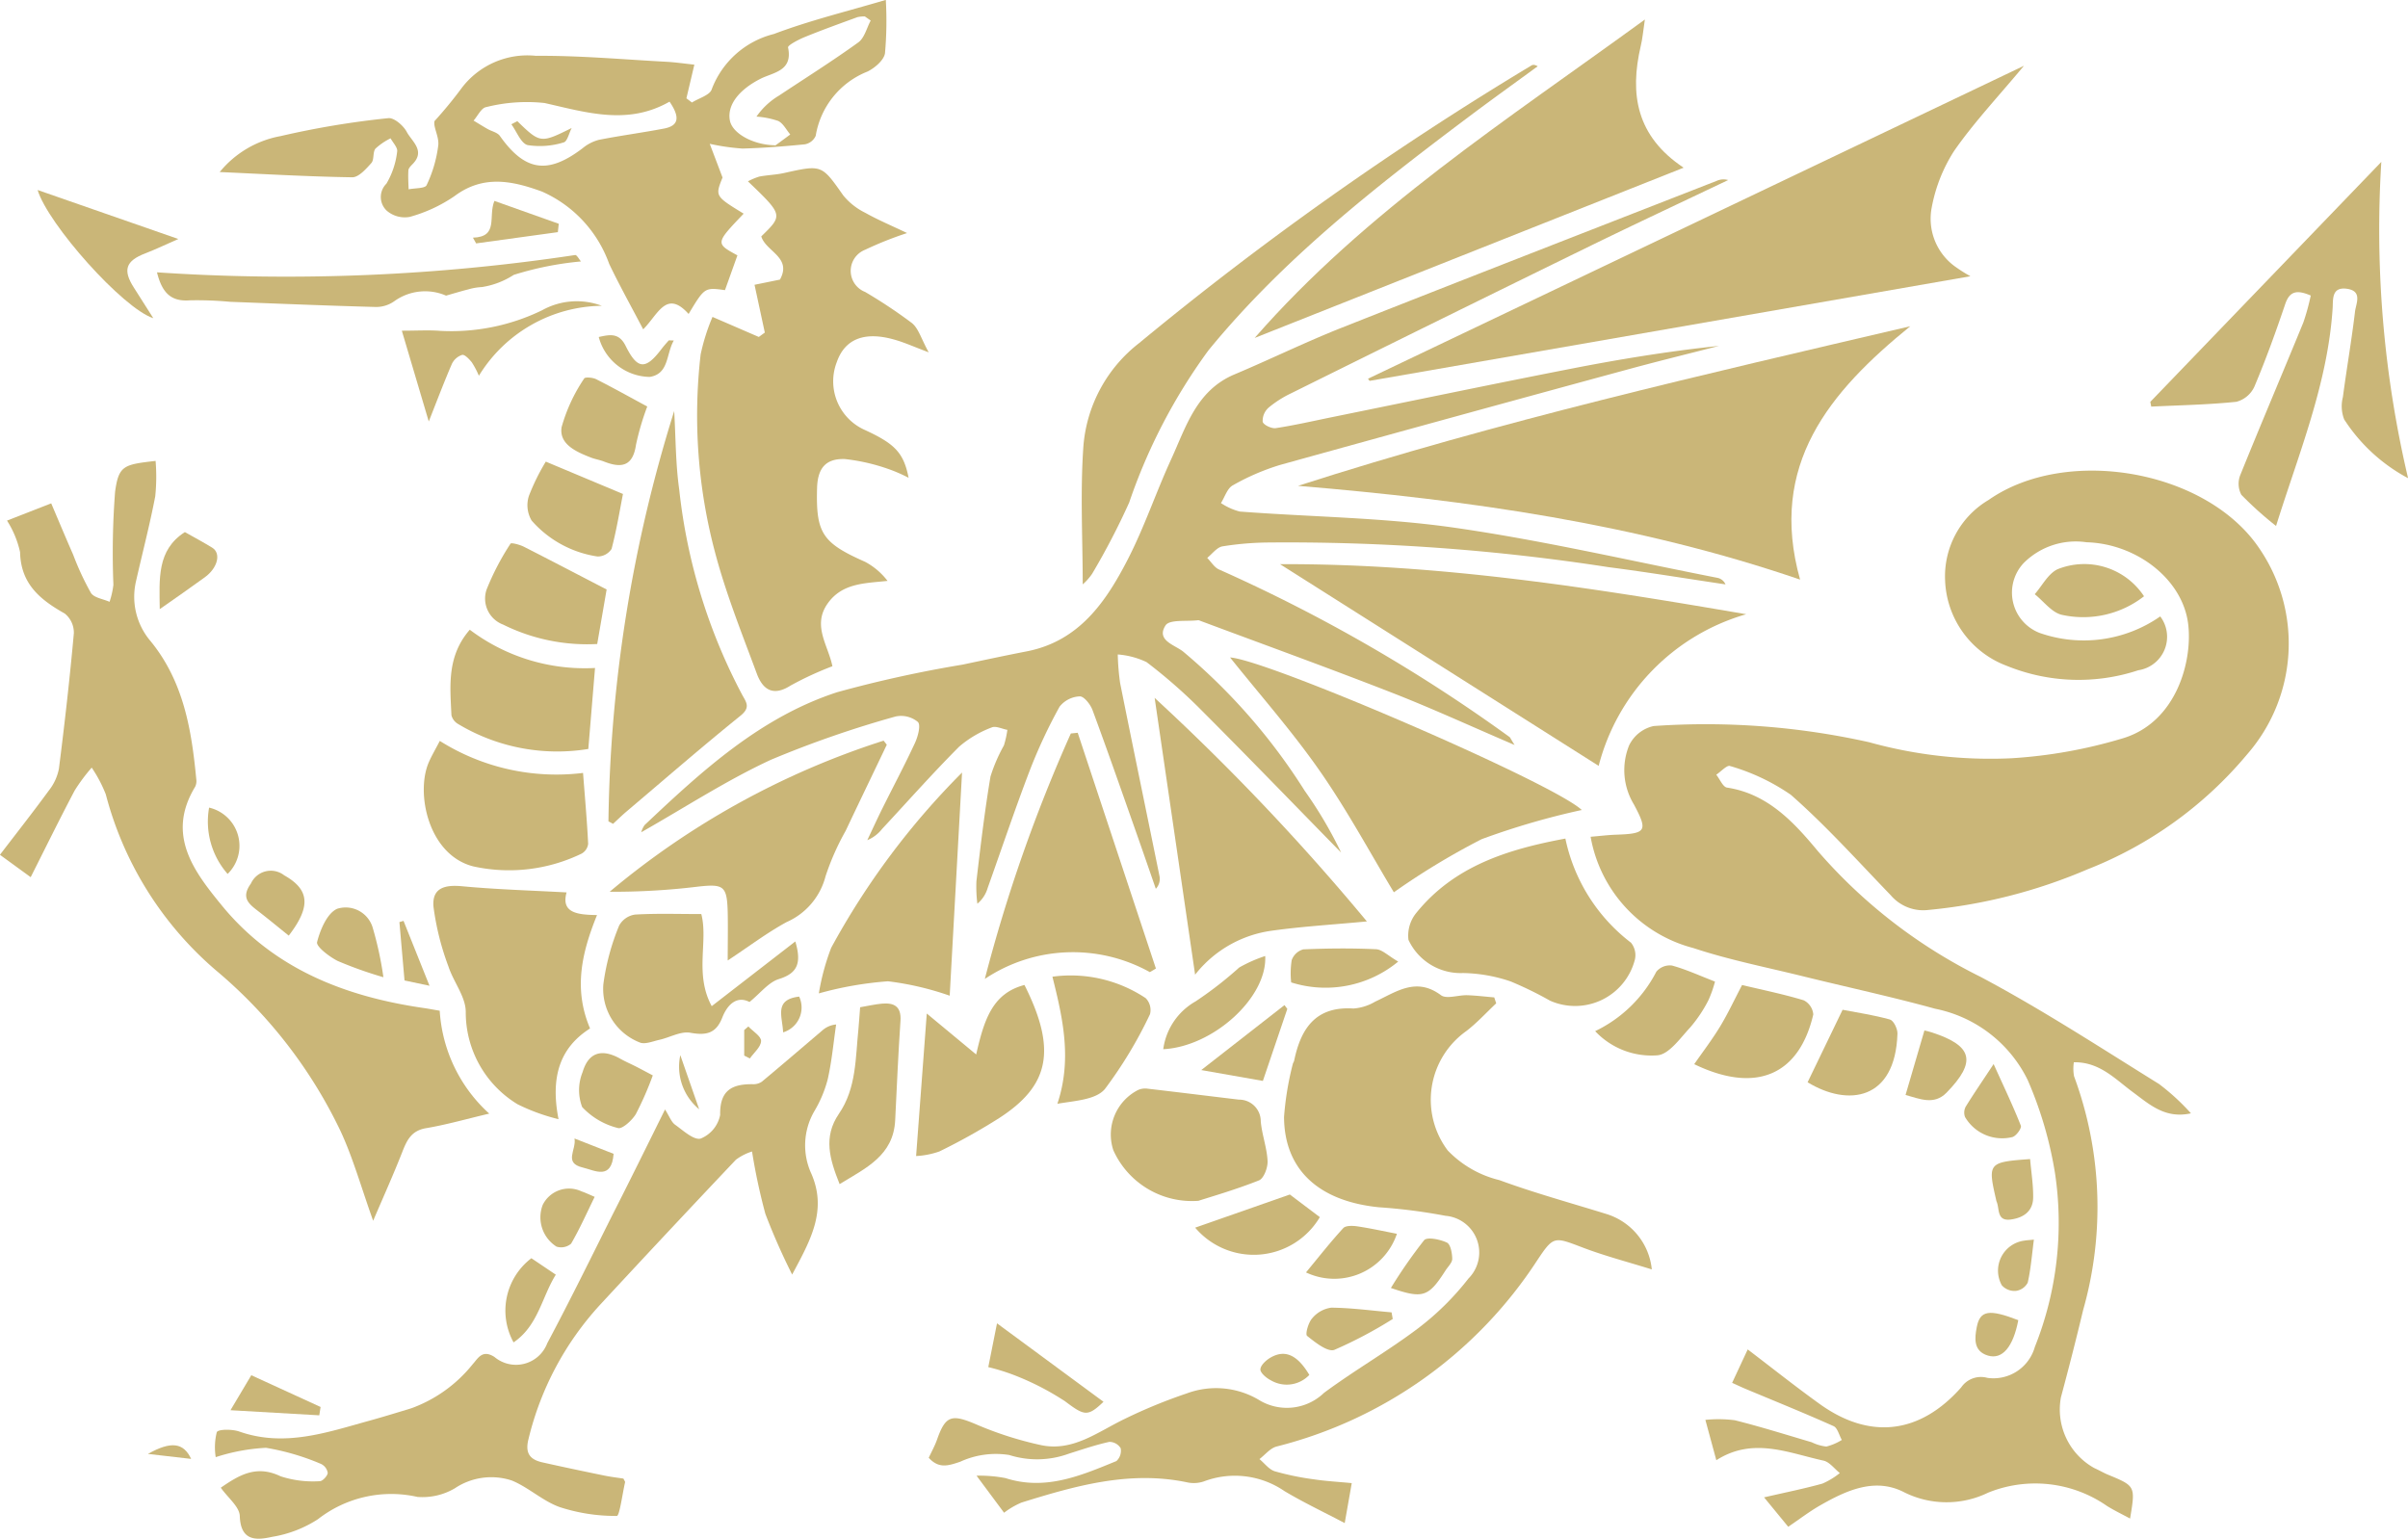 <svg xmlns="http://www.w3.org/2000/svg" width="117" height="74.773" viewBox="0 0 117 74.773">
  <g id="Group_70" data-name="Group 70" transform="translate(643.141 -98.663)">
    <path id="Path_68" data-name="Path 68" d="M-200.163,252.379c-1.254.279-2.012-.432-2.831-1.036-.852-.629-1.611-1.468-2.859-1.445a2.1,2.1,0,0,0,.009.676,18.32,18.32,0,0,1,.442,11.366c-.338,1.417-.7,2.83-1.078,4.237a3.253,3.253,0,0,0,1.622,3.441c.226.1.442.229.671.324,1.329.551,1.33.549,1.066,2.129-.4-.216-.771-.394-1.12-.611a6.1,6.1,0,0,0-5.782-.645,4.609,4.609,0,0,1-4.109-.039c-1.406-.706-2.788-.066-4.056.66-.51.292-.979.653-1.543,1.034l-1.173-1.429c1.059-.244,1.955-.423,2.833-.668a3.647,3.647,0,0,0,.847-.513c-.264-.209-.5-.542-.8-.606-1.709-.373-3.417-1.157-5.2-.018l-.532-1.96a6.236,6.236,0,0,1,1.428.017c1.258.314,2.5.706,3.741,1.071a2.152,2.152,0,0,0,.708.208,2.636,2.636,0,0,0,.753-.321c-.132-.23-.208-.584-.4-.671-1.417-.635-2.858-1.216-4.29-1.816-.194-.081-.384-.173-.64-.288l.757-1.624c1.163.884,2.312,1.8,3.5,2.653,2.432,1.747,4.862,1.467,6.872-.807a1.161,1.161,0,0,1,1.272-.464,2.089,2.089,0,0,0,2.306-1.5,16.267,16.267,0,0,0,.983-8.431,18.775,18.775,0,0,0-1.326-4.535,6.4,6.4,0,0,0-4.5-3.471c-2.126-.586-4.286-1.05-6.428-1.579-1.779-.44-3.588-.795-5.322-1.371a6.813,6.813,0,0,1-4.99-5.407c.448-.037.831-.085,1.215-.1,1.494-.048,1.577-.181.889-1.47a3.208,3.208,0,0,1-.232-2.874,1.735,1.735,0,0,1,1.192-.937,36.418,36.418,0,0,1,10.474.788,21.985,21.985,0,0,0,6.912.778,23.761,23.761,0,0,0,5.381-.961c2.665-.782,3.442-3.834,3.195-5.622-.3-2.152-2.53-3.846-4.927-3.913a3.578,3.578,0,0,0-3.058,1.01,2.1,2.1,0,0,0,.787,3.4,6.493,6.493,0,0,0,5.849-.807,1.643,1.643,0,0,1-1.065,2.616,9.249,9.249,0,0,1-6.388-.213,4.614,4.614,0,0,1-3-4.145,4.311,4.311,0,0,1,2.113-3.917c3.783-2.649,10.614-1.462,13.172,2.381a8.186,8.186,0,0,1-.6,9.969,19.261,19.261,0,0,1-7.767,5.6,25.743,25.743,0,0,1-7.738,1.974,2.071,2.071,0,0,1-1.819-.713c-1.595-1.653-3.135-3.372-4.856-4.883a10.146,10.146,0,0,0-2.958-1.4c-.142-.057-.44.273-.666.423.174.217.324.6.525.627,1.989.3,3.27,1.712,4.408,3.082a25.253,25.253,0,0,0,7.88,6.1c2.984,1.582,5.826,3.437,8.7,5.221A10.937,10.937,0,0,1-200.163,252.379Z" transform="translate(-336.524 -99.615)" fill="#cab678"/>
    <path id="Path_69" data-name="Path 69" d="M-433.894,172.856c-2.143-.918-4.027-1.786-5.956-2.539-3.094-1.207-6.218-2.338-9.33-3.5a.212.212,0,0,0-.089-.024c-.548.069-1.39-.049-1.584.251-.465.718.416.937.843,1.263a28.93,28.93,0,0,1,5.92,6.777,20.388,20.388,0,0,1,1.768,3c-2.265-2.313-4.514-4.641-6.8-6.93a25.468,25.468,0,0,0-2.653-2.325,3.948,3.948,0,0,0-1.4-.372,11.71,11.71,0,0,0,.115,1.393c.628,3.133,1.28,6.262,1.916,9.394a.7.7,0,0,1-.182.6c-.325-.933-.646-1.867-.975-2.8-.693-1.963-1.377-3.93-2.1-5.882-.1-.276-.416-.676-.619-.668a1.317,1.317,0,0,0-.982.5,25.2,25.2,0,0,0-1.454,3.113c-.721,1.885-1.363,3.8-2.041,5.7a1.551,1.551,0,0,1-.5.762,6.67,6.67,0,0,1-.045-1.1c.2-1.7.4-3.4.684-5.085a8.008,8.008,0,0,1,.651-1.507,4.586,4.586,0,0,0,.168-.756c-.257-.046-.566-.205-.762-.117a5.252,5.252,0,0,0-1.582.935c-1.29,1.293-2.5,2.662-3.746,4a1.761,1.761,0,0,1-.716.542c.246-.519.485-1.042.74-1.556.526-1.057,1.082-2.1,1.578-3.171.144-.312.29-.868.141-1.016a1.278,1.278,0,0,0-1.085-.266,50.956,50.956,0,0,0-6.051,2.1c-2.161,1-4.175,2.316-6.307,3.525a1.129,1.129,0,0,1,.165-.351c2.786-2.632,5.625-5.237,9.349-6.453a59.006,59.006,0,0,1,6.1-1.342c1.034-.219,2.068-.441,3.105-.642,2.545-.491,3.85-2.392,4.917-4.463.808-1.568,1.372-3.259,2.109-4.866.728-1.588,1.231-3.354,3.08-4.132,1.746-.735,3.45-1.572,5.21-2.269,6.064-2.4,12.144-4.762,18.219-7.136a.8.8,0,0,1,.557-.039c-2.255,1.076-4.52,2.134-6.764,3.232q-7.241,3.544-14.464,7.127a5.2,5.2,0,0,0-1.1.7.859.859,0,0,0-.288.686c.037.153.431.341.635.31.92-.139,1.83-.35,2.744-.536,3.838-.78,7.673-1.581,11.516-2.334,2.4-.471,4.823-.869,7.276-1.126-1.475.379-2.955.741-4.425,1.141q-8.456,2.3-16.9,4.643a11.2,11.2,0,0,0-2.3.993c-.267.146-.386.565-.573.86a3,3,0,0,0,.912.412c3.47.264,6.972.29,10.408.782,4.3.616,8.546,1.607,12.814,2.442a.542.542,0,0,1,.381.316c-1.889-.28-3.775-.591-5.67-.835a102.051,102.051,0,0,0-16.637-1.2,14.909,14.909,0,0,0-2.135.187c-.272.049-.5.366-.741.561.194.194.353.474.588.569a78.214,78.214,0,0,1,14.1,8.133C-434.1,172.5-434.078,172.57-433.894,172.856Z" transform="translate(-135.656 -37.991)" fill="#cab678"/>
    <path id="Path_70" data-name="Path 70" d="M-373.952,356.128c-.483.453-.932.949-1.455,1.35a4.092,4.092,0,0,0-.9,5.8,5.165,5.165,0,0,0,2.511,1.441c1.713.63,3.481,1.112,5.226,1.655a3.144,3.144,0,0,1,2.178,2.684c-1.2-.373-2.283-.655-3.327-1.051-1.418-.537-1.436-.6-2.246.618a21.315,21.315,0,0,1-12.661,9.04c-.309.082-.555.4-.83.611.245.2.459.5.74.59a13.091,13.091,0,0,0,1.9.392c.573.087,1.155.119,1.845.185l-.342,1.942c-1.059-.558-2.023-1.012-2.933-1.558a4.26,4.26,0,0,0-3.919-.464,1.534,1.534,0,0,1-.816.04c-2.792-.581-5.419.171-8.035.984a3.911,3.911,0,0,0-.848.495l-1.338-1.8a6.661,6.661,0,0,1,1.407.117c1.943.625,3.666-.122,5.39-.828a.679.679,0,0,0,.207-.623.644.644,0,0,0-.554-.309c-.664.146-1.313.368-1.964.573a4.486,4.486,0,0,1-2.9.064,4.148,4.148,0,0,0-2.377.327c-.589.2-1.041.347-1.531-.191.135-.293.3-.587.409-.9.41-1.164.713-1.229,1.895-.724a17.21,17.21,0,0,0,3.144,1.007c1.566.334,2.778-.655,4.086-1.279a25.235,25.235,0,0,1,3.008-1.234,4.076,4.076,0,0,1,3.578.365,2.6,2.6,0,0,0,3.084-.389c1.483-1.1,3.1-2.025,4.577-3.141A13.266,13.266,0,0,0-375.3,369.5a1.79,1.79,0,0,0-1.121-3.048,27.239,27.239,0,0,0-3.231-.414c-2.925-.295-4.595-1.825-4.609-4.386a14.672,14.672,0,0,1,.422-2.563c.01-.06.056-.113.069-.173.325-1.565,1.043-2.655,2.879-2.536a2.406,2.406,0,0,0,1.056-.333c1.031-.477,1.994-1.212,3.2-.313.273.2.844-.014,1.276,0s.874.069,1.311.106Z" transform="translate(-196.491 -208.709)" fill="#cab678"/>
    <path id="Path_71" data-name="Path 71" d="M-642.8,221.48l2.147-.838c.348.816.7,1.66,1.069,2.5a13.419,13.419,0,0,0,.861,1.852c.151.239.595.294.905.433a4.092,4.092,0,0,0,.187-.828,38.859,38.859,0,0,1,.082-4.52c.175-1.283.424-1.321,1.968-1.5a9.309,9.309,0,0,1-.017,1.72c-.268,1.4-.629,2.773-.942,4.161a3.321,3.321,0,0,0,.723,2.887c1.6,1.968,1.984,4.3,2.213,6.7a.633.633,0,0,1-.053.364c-1.426,2.344-.055,4.124,1.3,5.779,2.518,3.07,5.976,4.421,9.805,4.976.243.035.484.082.776.131a7.349,7.349,0,0,0,2.406,5c-1.111.262-2.082.541-3.072.708-.718.121-.933.594-1.158,1.169-.423,1.079-.9,2.137-1.41,3.33-.58-1.618-.974-3.044-1.589-4.367a23.249,23.249,0,0,0-6.059-7.81A16.856,16.856,0,0,1-638,234.784a6.651,6.651,0,0,0-.685-1.3,8.711,8.711,0,0,0-.827,1.111c-.728,1.378-1.414,2.778-2.138,4.213l-1.494-1.088c.79-1.032,1.6-2.062,2.375-3.121a2.461,2.461,0,0,0,.491-1.063c.278-2.189.527-4.382.725-6.58a1.192,1.192,0,0,0-.44-.958c-1.2-.676-2.138-1.439-2.173-2.988A4.736,4.736,0,0,0-642.8,221.48Z" transform="translate(0 -97.519)" fill="#cab678"/>
    <path id="Path_72" data-name="Path 72" d="M-461.061,149.675l2.25.974.292-.213-.5-2.322,1.235-.252c.6-1.088-.689-1.362-.907-2.1,1.062-1.034,1.062-1.034-.648-2.675a3,3,0,0,1,.558-.233c.4-.075.805-.084,1.2-.172,1.846-.411,1.823-.4,2.873,1.089a3.187,3.187,0,0,0,1.061.84c.626.352,1.292.631,2.041.989a17.2,17.2,0,0,0-2.039.812,1.1,1.1,0,0,0,0,2.05,24.147,24.147,0,0,1,2.272,1.511c.325.263.455.768.816,1.423-.719-.271-1.154-.467-1.608-.6-1.484-.441-2.458-.066-2.856,1.072a2.585,2.585,0,0,0,1.339,3.29c1.487.681,1.911,1.12,2.149,2.335a7.484,7.484,0,0,0-.954-.417,9.441,9.441,0,0,0-2.147-.494c-.941-.03-1.319.462-1.346,1.408-.062,2.2.256,2.666,2.333,3.586a3.348,3.348,0,0,1,1.091.927c-1.109.12-2.211.1-2.917,1.108-.746,1.07.031,2.016.238,3.039a15.893,15.893,0,0,0-2.034.94c-.869.555-1.361.171-1.641-.585-.721-1.946-1.5-3.886-2.027-5.887a25.83,25.83,0,0,1-.7-9.621A9.976,9.976,0,0,1-461.061,149.675Z" transform="translate(-147.461 -35.612)" fill="#cab678"/>
    <path id="Path_73" data-name="Path 73" d="M-560.836,111.072l-.605,1.69c-.989-.135-.989-.135-1.767,1.158-1.087-1.21-1.487.035-2.207.747-.581-1.113-1.151-2.131-1.652-3.181a6.075,6.075,0,0,0-3.268-3.515c-1.434-.522-2.847-.827-4.25.224a7.218,7.218,0,0,1-2.174,1.008,1.345,1.345,0,0,1-1.107-.294.909.909,0,0,1-.025-1.32,3.937,3.937,0,0,0,.522-1.558c.036-.188-.2-.429-.319-.646a3.041,3.041,0,0,0-.734.5c-.141.173-.055.538-.2.7-.259.289-.62.7-.934.693-2.154-.033-4.307-.16-6.435-.255a4.97,4.97,0,0,1,2.961-1.747,42.308,42.308,0,0,1,5.229-.871c.279-.034.738.361.9.671.244.457.914.912.288,1.556-.086.088-.2.2-.209.3-.022.309,0,.62.01.931.3-.062.8-.038.873-.2a6.265,6.265,0,0,0,.569-1.949c.039-.425-.254-.879-.183-1.168a20.32,20.32,0,0,0,1.315-1.6,4.005,4.005,0,0,1,3.611-1.57c2.107-.017,4.215.175,6.322.288.456.024.909.092,1.376.141l-.386,1.635.269.205c.332-.211.875-.358.962-.644a4.352,4.352,0,0,1,3.02-2.686c1.76-.665,3.6-1.11,5.438-1.657a17.854,17.854,0,0,1-.04,2.591c-.051.338-.494.714-.849.891a4.061,4.061,0,0,0-2.517,3.123.72.72,0,0,1-.527.413c-1.007.1-2.019.179-3.031.206a10.831,10.831,0,0,1-1.591-.23l.622,1.638c-.363.905-.363.905,1.026,1.756C-561.909,110.488-561.909,110.488-560.836,111.072Zm-3.3-7.468c-2.03,1.159-4.024.525-6.071.065a8.073,8.073,0,0,0-2.84.2c-.23.035-.407.426-.609.654.227.137.452.278.682.409.2.114.476.167.595.335,1.218,1.72,2.326,1.889,4.02.6a2.048,2.048,0,0,1,.788-.408c1.05-.208,2.114-.347,3.166-.548C-563.655,104.77-563.635,104.333-564.136,103.6Zm9.776-3.942-.284-.2a1.442,1.442,0,0,0-.363.035c-.856.313-1.714.622-2.558.966-.3.124-.834.4-.811.508.242,1.155-.724,1.206-1.346,1.524-1.046.535-1.624,1.276-1.48,2.026.119.616,1.093,1.163,2.131,1.2.031,0,.072.015.092,0,.238-.172.474-.348.71-.523-.192-.227-.342-.539-.587-.658a4.045,4.045,0,0,0-1.055-.21,3.536,3.536,0,0,1,1.1-1.025c1.287-.856,2.6-1.679,3.85-2.583C-554.659,100.5-554.554,100.021-554.36,99.661Z" transform="translate(-46.475 0)" fill="#cab678"/>
    <path id="Path_74" data-name="Path 74" d="M-305.488,191.293c9.757-3.139,19.726-5.409,29.749-7.756-3.92,3.185-6.917,6.735-5.354,12.313C-289.012,193.137-297.187,191.985-305.488,191.293Z" transform="translate(-274.585 -69.021)" fill="#cab678"/>
    <path id="Path_75" data-name="Path 75" d="M-565.335,369.333c.21.332.3.6.482.737.4.286.923.773,1.252.677a1.564,1.564,0,0,0,.944-1.146c-.023-1.2.574-1.508,1.59-1.495a.719.719,0,0,0,.439-.125c.985-.82,1.956-1.655,2.932-2.485a1.164,1.164,0,0,1,.674-.292c-.13.89-.211,1.79-.409,2.665a5.933,5.933,0,0,1-.647,1.544,3.3,3.3,0,0,0-.143,3.053c.77,1.788-.049,3.229-.938,4.89a31.856,31.856,0,0,1-1.3-2.946,29.056,29.056,0,0,1-.649-3.034,2.617,2.617,0,0,0-.784.4q-3.325,3.512-6.611,7.061a14.749,14.749,0,0,0-3.465,6.506c-.177.687.06,1,.671,1.139,1,.225,2,.434,3.006.641.328.067.661.106.935.148.056.118.085.15.08.174-.131.573-.271,1.641-.4,1.64a8.714,8.714,0,0,1-2.773-.428c-.827-.292-1.516-.961-2.334-1.294a3.185,3.185,0,0,0-2.763.378,3.089,3.089,0,0,1-1.821.42,5.782,5.782,0,0,0-4.833,1.084,5.8,5.8,0,0,1-2.216.855c-.756.168-1.539.236-1.581-1.01-.015-.452-.577-.885-.924-1.376.892-.615,1.727-1.121,2.9-.557a5.072,5.072,0,0,0,1.907.24c.133.006.373-.247.39-.4a.579.579,0,0,0-.331-.44,11.676,11.676,0,0,0-2.669-.782,9.456,9.456,0,0,0-2.443.454,3.057,3.057,0,0,1,.052-1.213c.068-.151.752-.151,1.09-.033,2.188.769,4.238.052,6.3-.518.688-.19,1.371-.4,2.054-.608a6.784,6.784,0,0,0,2.986-2.139c.26-.285.466-.738,1.06-.359a1.626,1.626,0,0,0,2.568-.667c1.109-2.082,2.147-4.2,3.205-6.312C-567.021,372.747-566.214,371.105-565.335,369.333Z" transform="translate(-45.493 -216.757)" fill="#cab678"/>
    <path id="Path_76" data-name="Path 76" d="M-287.276,130.985l31.87-15.206c-1.265,1.518-2.438,2.761-3.4,4.149a7.655,7.655,0,0,0-1.079,2.73,2.865,2.865,0,0,0,1.071,2.831,7.406,7.406,0,0,0,.808.517l-29.194,5.084Z" transform="translate(-289.396 -13.919)" fill="#cab678"/>
    <path id="Path_77" data-name="Path 77" d="M-287.509,247.865a10.358,10.358,0,0,0-7.169,7.368l-15.481-9.8C-302.45,245.4-295,246.579-287.509,247.865Z" transform="translate(-270.787 -119.354)" fill="#cab678"/>
    <path id="Path_78" data-name="Path 78" d="M-316.768,119.218c5.393-6.171,12.21-10.558,18.96-15.473-.089.6-.117.946-.2,1.284-.545,2.336-.222,4.382,2.083,5.916Z" transform="translate(-265.412 -4.133)" fill="#cab678"/>
    <path id="Path_79" data-name="Path 79" d="M-75.954,147.294c-.647-.274-1.019-.242-1.242.419-.457,1.353-.943,2.7-1.5,4.016a1.335,1.335,0,0,1-.875.729c-1.371.143-2.754.166-4.133.234l-.046-.23L-72.525,140.8a52.731,52.731,0,0,0,1.3,15.37,8.392,8.392,0,0,1-3.106-2.858,1.78,1.78,0,0,1-.061-1.085c.182-1.387.425-2.765.589-4.154.046-.389.38-1-.4-1.108-.751-.1-.66.529-.688.95-.241,3.678-1.645,7.042-2.749,10.577a17.345,17.345,0,0,1-1.688-1.517,1.15,1.15,0,0,1-.043-.975c1-2.473,2.044-4.925,3.055-7.392A10.823,10.823,0,0,0-75.954,147.294Z" transform="translate(-454.912 -34.27)" fill="#cab678"/>
    <path id="Path_80" data-name="Path 80" d="M-306.076,277.122a36.678,36.678,0,0,0-4.865,1.418,35.346,35.346,0,0,0-4.265,2.581c-1.109-1.838-2.237-3.941-3.591-5.885s-2.94-3.738-4.367-5.526C-321.349,269.82-307.468,275.806-306.076,277.122Z" transform="translate(-260.21 -139.098)" fill="#cab678"/>
    <path id="Path_81" data-name="Path 81" d="M-484.868,225.545a69.422,69.422,0,0,1,3.194-19.937c.076,1.272.067,2.556.245,3.813a27.608,27.608,0,0,0,3.067,9.991c.212.373.391.609-.089,1-1.877,1.514-3.7,3.1-5.538,4.655-.226.192-.438.4-.656.6Z" transform="translate(-128.71 -86.97)" fill="#cab678"/>
    <path id="Path_82" data-name="Path 82" d="M-523.939,329.467c-.277.99.514,1.089,1.479,1.1-.736,1.819-1.158,3.584-.338,5.511-1.484.942-1.928,2.379-1.532,4.409a9.605,9.605,0,0,1-1.988-.724,5.226,5.226,0,0,1-2.52-4.5c-.007-.737-.6-1.452-.844-2.205a13.015,13.015,0,0,1-.726-2.912c-.063-.859.492-1.062,1.375-.98C-527.378,329.323-525.713,329.37-523.939,329.467Z" transform="translate(-91.673 -187.438)" fill="#cab678"/>
    <path id="Path_83" data-name="Path 83" d="M-361.7,140.786c0-2.254-.128-4.525.038-6.774a7.041,7.041,0,0,1,2.7-4.948A156.667,156.667,0,0,1-339.9,115.572c.068-.041.155-.051.306.038-1.115.816-2.238,1.62-3.342,2.449-4.547,3.415-9.016,6.91-12.653,11.352a27.54,27.54,0,0,0-3.854,7.4,34.941,34.941,0,0,1-1.8,3.461A2.692,2.692,0,0,1-361.7,140.786Z" transform="translate(-228.834 -13.726)" fill="#cab678"/>
    <path id="Path_84" data-name="Path 84" d="M-269.249,316.833a8.571,8.571,0,0,0,3.187,5.059.958.958,0,0,1,.191.818,3,3,0,0,1-4.124,2,17.612,17.612,0,0,0-1.914-.935,7.514,7.514,0,0,0-2.315-.408,2.794,2.794,0,0,1-2.65-1.614,1.747,1.747,0,0,1,.389-1.318C-274.65,318.174-272.08,317.359-269.249,316.833Z" transform="translate(-297.833 -177.42)" fill="#cab678"/>
    <path id="Path_85" data-name="Path 85" d="M-342.78,280.229a112.593,112.593,0,0,1,10.312,10.863c-1.648.156-3.147.244-4.629.452a5.713,5.713,0,0,0-3.717,2.136Z" transform="translate(-244.259 -147.653)" fill="#cab678"/>
    <path id="Path_86" data-name="Path 86" d="M-471.073,291.553c-.667,1.4-1.339,2.788-2,4.186a12.31,12.31,0,0,0-.977,2.209,3.34,3.34,0,0,1-1.888,2.222c-.944.512-1.809,1.171-2.865,1.868,0-.838.016-1.591,0-2.344-.034-1.277-.187-1.384-1.435-1.246a33.986,33.986,0,0,1-4.3.25,39.358,39.358,0,0,1,13.31-7.343Z" transform="translate(-128.98 -156.701)" fill="#cab678"/>
    <path id="Path_87" data-name="Path 87" d="M-378.937,300.941a7.7,7.7,0,0,0-8.019.33,75.657,75.657,0,0,1,4.179-11.927l.334-.034,3.8,11.457Z" transform="translate(-208.334 -155.038)" fill="#cab678"/>
    <path id="Path_88" data-name="Path 88" d="M-430.133,310.385a11.321,11.321,0,0,1,.6-2.216,37.1,37.1,0,0,1,6.358-8.516l-.6,10.844a14.231,14.231,0,0,0-3-.7A17.16,17.16,0,0,0-430.133,310.385Z" transform="translate(-173.222 -163.449)" fill="#cab678"/>
    <path id="Path_89" data-name="Path 89" d="M-532.118,291.42a10.625,10.625,0,0,0,6.96,1.556c.094,1.225.194,2.334.248,3.445a.626.626,0,0,1-.318.476,8.079,8.079,0,0,1-5.26.621c-2.184-.552-2.813-3.561-2.166-5.056C-532.519,292.15-532.344,291.856-532.118,291.42Z" transform="translate(-89.654 -156.753)" fill="#cab678"/>
    <path id="Path_90" data-name="Path 90" d="M-349.917,387.317a4.188,4.188,0,0,1-4.136-2.459,2.432,2.432,0,0,1,1.213-2.931.868.868,0,0,1,.453-.058c1.479.171,2.955.355,4.433.532a1.05,1.05,0,0,1,1.065,1.059c.058.646.3,1.279.331,1.924.016.318-.182.847-.418.941C-348.121,386.78-349.31,387.12-349.917,387.317Z" transform="translate(-234.994 -230.302)" fill="#cab678"/>
    <path id="Path_91" data-name="Path 91" d="M-476.907,337.747c.321,1.081.084,1.552-.8,1.828-.5.155-.885.674-1.426,1.114-.59-.307-1.059.084-1.324.759-.3.768-.775.877-1.55.736-.467-.085-1,.232-1.512.345-.317.071-.708.237-.956.123a2.794,2.794,0,0,1-1.76-2.819,11.335,11.335,0,0,1,.769-2.859,1.047,1.047,0,0,1,.773-.533c1.046-.062,2.1-.025,3.218-.025.346,1.324-.344,2.906.506,4.475Z" transform="translate(-127.591 -193.335)" fill="#cab678"/>
    <path id="Path_92" data-name="Path 92" d="M-404.306,356.308l2.4,1.99c.38-1.644.766-2.966,2.347-3.377,1.608,3.2,1.175,4.913-1.229,6.468a29.748,29.748,0,0,1-2.905,1.622,3.975,3.975,0,0,1-1.131.222Z" transform="translate(-193.805 -208.394)" fill="#cab678"/>
    <path id="Path_93" data-name="Path 93" d="M-518.938,264.359l-.326,3.935a9.354,9.354,0,0,1-6.331-1.216.68.68,0,0,1-.319-.422c-.066-1.419-.23-2.867.891-4.156A9.271,9.271,0,0,0-518.938,264.359Z" transform="translate(-95.292 -133.236)" fill="#cab678"/>
    <path id="Path_94" data-name="Path 94" d="M-588.257,166.985a2.564,2.564,0,0,0-2.508.266,1.515,1.515,0,0,1-.917.285c-2.357-.063-4.713-.161-7.068-.251a17.264,17.264,0,0,0-1.952-.072c-.868.066-1.34-.3-1.6-1.36a94.174,94.174,0,0,0,20.317-.841c.08-.01.188.2.283.312a15.555,15.555,0,0,0-3.267.653,3.968,3.968,0,0,1-1.541.591,2.9,2.9,0,0,0-.673.115C-587.516,166.766-587.845,166.868-588.257,166.985Z" transform="translate(-33.211 -53.956)" fill="#cab678"/>
    <path id="Path_95" data-name="Path 95" d="M-369.375,352.489a6.562,6.562,0,0,1,4.533,1.043.825.825,0,0,1,.209.778,20.973,20.973,0,0,1-2.192,3.637c-.446.528-1.467.57-2.309.717C-368.422,356.527-368.854,354.559-369.375,352.489Z" transform="translate(-222.631 -206.364)" fill="#cab678"/>
    <path id="Path_96" data-name="Path 96" d="M-511.071,242.272l-.458,2.65a9.178,9.178,0,0,1-4.568-.942,1.352,1.352,0,0,1-.808-1.7,12.564,12.564,0,0,1,1.165-2.235c.035-.059.445.048.646.149C-513.817,240.843-512.548,241.508-511.071,242.272Z" transform="translate(-102.595 -114.964)" fill="#cab678"/>
    <path id="Path_97" data-name="Path 97" d="M-425.913,359.91c.393-.066.725-.145,1.061-.175.59-.052.944.133.9.833-.11,1.609-.179,3.221-.258,4.832-.085,1.721-1.42,2.32-2.7,3.105-.481-1.206-.81-2.287-.032-3.421.853-1.244.8-2.715.948-4.133C-425.965,360.643-425.947,360.335-425.913,359.91Z" transform="translate(-175.436 -212.301)" fill="#cab678"/>
    <path id="Path_98" data-name="Path 98" d="M-200.076,354.928c1.026.245,2.029.449,3,.744a.851.851,0,0,1,.46.686c-.693,2.975-2.808,3.855-5.785,2.417.425-.612.874-1.2,1.253-1.824S-200.451,355.645-200.076,354.928Z" transform="translate(-358.421 -208.399)" fill="#cab678"/>
    <path id="Path_99" data-name="Path 99" d="M-505.032,218.761l3.75,1.572c-.161.818-.312,1.757-.554,2.671a.808.808,0,0,1-.684.367,5.282,5.282,0,0,1-3.2-1.746,1.466,1.466,0,0,1-.132-1.2A10.571,10.571,0,0,1-505.032,218.761Z" transform="translate(-111.59 -97.666)" fill="#cab678"/>
    <path id="Path_100" data-name="Path 100" d="M-228.2,353.014a6.515,6.515,0,0,0,2.972-2.889.853.853,0,0,1,.759-.3c.679.185,1.327.485,2.091.78a5.56,5.56,0,0,1-.328.924,6.674,6.674,0,0,1-.878,1.307c-.485.518-1.029,1.31-1.595,1.352A3.749,3.749,0,0,1-228.2,353.014Z" transform="translate(-337.435 -204.243)" fill="#cab678"/>
    <path id="Path_101" data-name="Path 101" d="M-633.353,148.094l6.836,2.381c-.551.241-1.071.491-1.608.7-.951.364-1.1.81-.548,1.668.3.466.6.938.941,1.481C-629.216,153.845-632.859,149.743-633.353,148.094Z" transform="translate(-7.96 -40.198)" fill="#cab678"/>
    <path id="Path_102" data-name="Path 102" d="M-172.926,364.891l1.7-3.523c.685.132,1.5.253,2.3.473.177.049.373.451.366.685C-168.664,365.784-170.97,366.084-172.926,364.891Z" transform="translate(-382.387 -213.636)" fill="#cab678"/>
    <path id="Path_103" data-name="Path 103" d="M-492.951,198.3a12.861,12.861,0,0,0-.547,1.858c-.154,1.068-.724,1.145-1.562.814-.2-.079-.421-.111-.622-.189-.71-.276-1.56-.644-1.432-1.475a8.117,8.117,0,0,1,1.1-2.371c.04-.075.412-.049.578.035C-494.638,197.374-493.858,197.811-492.951,198.3Z" transform="translate(-118.741 -79.883)" fill="#cab678"/>
    <path id="Path_104" data-name="Path 104" d="M-528.886,177.215a7.106,7.106,0,0,0-5.973,3.4,4.064,4.064,0,0,0-.347-.658c-.127-.154-.343-.385-.467-.356a.839.839,0,0,0-.5.442c-.388.9-.734,1.815-1.121,2.794l-1.309-4.412c.76,0,1.309-.036,1.853.007a10.086,10.086,0,0,0,4.962-1A3.462,3.462,0,0,1-528.886,177.215Z" transform="translate(-85.014 -63.692)" fill="#cab678"/>
    <path id="Path_105" data-name="Path 105" d="M-332.237,411.04l4.6-1.611,1.457,1.1A3.731,3.731,0,0,1-332.237,411.04Z" transform="translate(-252.833 -252.72)" fill="#cab678"/>
    <path id="Path_106" data-name="Path 106" d="M-108.526,246.857a4.8,4.8,0,0,1-4,.9c-.488-.116-.876-.655-1.31-1,.36-.413.642-.982,1.1-1.21A3.475,3.475,0,0,1-108.526,246.857Z" transform="translate(-430.441 -119.219)" fill="#cab678"/>
    <path id="Path_107" data-name="Path 107" d="M-488.948,373.73a15.717,15.717,0,0,1-.822,1.877c-.184.309-.671.748-.87.681a3.546,3.546,0,0,1-1.74-1.021,2.322,2.322,0,0,1,.023-1.7c.286-.966.939-1.148,1.826-.649.243.137.5.247.75.374S-489.295,373.547-488.948,373.73Z" transform="translate(-122.475 -222.809)" fill="#cab678"/>
    <path id="Path_108" data-name="Path 108" d="M-340.544,351.915a3.155,3.155,0,0,1,1.572-2.324,18.315,18.315,0,0,0,2.118-1.645,6.8,6.8,0,0,1,1.264-.559C-335.483,349.4-338.116,351.792-340.544,351.915Z" transform="translate(-246.077 -202.267)" fill="#cab678"/>
    <path id="Path_109" data-name="Path 109" d="M-302.181,346.06a5.537,5.537,0,0,1-5.2,1.012,4.087,4.087,0,0,1,.025-1.081.834.834,0,0,1,.561-.524c1.177-.052,2.36-.062,3.537-.007C-302.96,345.474-302.673,345.776-302.181,346.06Z" transform="translate(-273.024 -200.67)" fill="#cab678"/>
    <path id="Path_110" data-name="Path 110" d="M-386.058,445.073l.424-2.128,5.174,3.812c-.776.746-.932.677-1.866-.022a13.115,13.115,0,0,0-2.445-1.261A9.924,9.924,0,0,0-386.058,445.073Z" transform="translate(-209.064 -279.976)" fill="#cab678"/>
    <path id="Path_111" data-name="Path 111" d="M-557.432,338.043a19.272,19.272,0,0,1-2.223-.791c-.407-.206-1.051-.7-1-.914.152-.6.491-1.409.98-1.622a1.371,1.371,0,0,1,1.721.913A16.742,16.742,0,0,1-557.432,338.043Z" transform="translate(-67.08 -191.893)" fill="#cab678"/>
    <path id="Path_112" data-name="Path 112" d="M-303.411,419.862c.622-.752,1.189-1.477,1.81-2.152.121-.132.462-.119.688-.086.637.095,1.268.235,1.919.361A3.21,3.21,0,0,1-303.411,419.862Z" transform="translate(-276.274 -259.367)" fill="#cab678"/>
    <path id="Path_113" data-name="Path 113" d="M-146.53,366.75c.143.038.261.063.374.1,1.976.647,2.171,1.416.7,2.924-.606.62-1.3.3-1.991.111Z" transform="translate(-403.107 -218.013)" fill="#cab678"/>
    <path id="Path_114" data-name="Path 114" d="M-326.475,360.344l-1.187,3.5-2.995-.527,4.044-3.156Z" transform="translate(-254.118 -212.655)" fill="#cab678"/>
    <path id="Path_115" data-name="Path 115" d="M-601.633,240.834c-.018-1.475-.144-2.871,1.221-3.744.482.274.908.5,1.323.755.445.268.281.976-.348,1.437C-600.113,239.776-600.8,240.25-601.633,240.834Z" transform="translate(-33.746 -112.571)" fill="#cab678"/>
    <path id="Path_116" data-name="Path 116" d="M-130.728,375.495c.514,1.137.952,2.053,1.323,2.994.047.12-.211.483-.4.551a2.089,2.089,0,0,1-2.312-.972.615.615,0,0,1,.032-.5C-131.713,376.962-131.311,376.379-130.728,375.495Z" transform="translate(-415.547 -225.125)" fill="#cab678"/>
    <path id="Path_117" data-name="Path 117" d="M-299.1,439.419a21.148,21.148,0,0,1-2.835,1.5c-.328.12-.932-.364-1.325-.678-.1-.077.057-.644.245-.853a1.459,1.459,0,0,1,.929-.519c.977.009,1.954.143,2.93.228Z" transform="translate(-276.371 -276.661)" fill="#cab678"/>
    <path id="Path_118" data-name="Path 118" d="M-577.038,328.359c-.525-.422-1-.815-1.484-1.189-.467-.36-.847-.657-.355-1.341a1.061,1.061,0,0,1,1.619-.4C-576.041,326.115-575.936,326.926-577.038,328.359Z" transform="translate(-52.073 -184.23)" fill="#cab678"/>
    <path id="Path_119" data-name="Path 119" d="M-510.507,426.005l1.187.8c-.682,1.089-.857,2.479-2.053,3.29A3.2,3.2,0,0,1-510.507,426.005Z" transform="translate(-106.815 -266.2)" fill="#cab678"/>
    <path id="Path_120" data-name="Path 120" d="M-499.977,408.388c-.391.8-.729,1.561-1.146,2.277a.744.744,0,0,1-.709.142,1.685,1.685,0,0,1-.668-2.031,1.425,1.425,0,0,1,1.882-.654C-500.421,408.188-500.232,408.282-499.977,408.388Z" transform="translate(-114.27 -251.566)" fill="#cab678"/>
    <path id="Path_121" data-name="Path 121" d="M-281.323,423.3a24.072,24.072,0,0,1,1.615-2.322c.145-.169.776-.04,1.106.116.179.085.255.516.259.792,0,.183-.2.371-.319.553C-279.5,423.748-279.761,423.834-281.323,423.3Z" transform="translate(-294.237 -262.049)" fill="#cab678"/>
    <path id="Path_122" data-name="Path 122" d="M-123.149,400.212c.057.662.158,1.27.148,1.877-.011.661-.471.977-1.085,1.06-.7.094-.537-.52-.692-.872a.492.492,0,0,1-.023-.09C-125.213,400.4-125.181,400.359-123.149,400.212Z" transform="translate(-421.353 -245.225)" fill="#cab678"/>
    <path id="Path_123" data-name="Path 123" d="M-578.867,458.391l-4.314-.248,1.011-1.7,3.367,1.543Z" transform="translate(-48.761 -290.952)" fill="#cab678"/>
    <path id="Path_124" data-name="Path 124" d="M-520.1,152.72c1.265-.042.728-1.022,1.043-1.787l3.127,1.111-.044.407-3.97.547Z" transform="translate(-100.062 -42.507)" fill="#cab678"/>
    <path id="Path_125" data-name="Path 125" d="M-127.185,440.59c-.249,1.3-.775,1.929-1.475,1.72-.721-.215-.643-.858-.545-1.373C-129.048,440.1-128.591,440.047-127.185,440.59Z" transform="translate(-417.891 -277.774)" fill="#cab678"/>
    <path id="Path_126" data-name="Path 126" d="M-588.914,308.774a1.908,1.908,0,0,1,.9,3.223A3.856,3.856,0,0,1-588.914,308.774Z" transform="translate(-44.067 -170.866)" fill="#cab678"/>
    <path id="Path_127" data-name="Path 127" d="M-121.649,421.172c-.1.765-.151,1.439-.3,2.091a.765.765,0,0,1-.576.4.828.828,0,0,1-.682-.271,1.47,1.47,0,0,1,1.1-2.173C-122.015,421.2-121.922,421.2-121.649,421.172Z" transform="translate(-422.669 -262.27)" fill="#cab678"/>
    <path id="Path_128" data-name="Path 128" d="M-483.742,186.132c-.38.664-.227,1.621-1.169,1.771a2.608,2.608,0,0,1-2.478-1.94c.523-.112.98-.226,1.306.431.574,1.158.968,1.174,1.739.158.11-.145.232-.282.353-.418C-483.979,186.118-483.933,186.132-483.742,186.132Z" transform="translate(-126.66 -70.924)" fill="#cab678"/>
    <path id="Path_129" data-name="Path 129" d="M-312.892,451.912a1.514,1.514,0,0,1-1.862.266c-.221-.108-.527-.369-.516-.54.015-.208.291-.456.514-.58C-314.057,450.668-313.465,450.95-312.892,451.912Z" transform="translate(-266.631 -286.436)" fill="#cab678"/>
    <path id="Path_130" data-name="Path 130" d="M-537.776,341.395l-1.214-.257-.248-2.837.2-.059Z" transform="translate(-84.496 -194.83)" fill="#cab678"/>
    <path id="Path_131" data-name="Path 131" d="M-492.331,395.605c-.1,1.3-.912.805-1.5.666-.947-.224-.3-.856-.4-1.411Z" transform="translate(-120.996 -240.873)" fill="#cab678"/>
    <path id="Path_132" data-name="Path 132" d="M-439.848,359.683c-.039-.791-.45-1.59.779-1.737A1.26,1.26,0,0,1-439.848,359.683Z" transform="translate(-165.242 -210.854)" fill="#cab678"/>
    <path id="Path_133" data-name="Path 133" d="M-604.665,475.088c1.125-.632,1.732-.552,2.1.242Z" transform="translate(-31.289 -305.773)" fill="#cab678"/>
    <path id="Path_134" data-name="Path 134" d="M-449.549,367.127v-1.241l.2-.174c.222.236.625.475.62.706-.006.287-.349.567-.546.849Z" transform="translate(-157.432 -217.169)" fill="#cab678"/>
    <path id="Path_135" data-name="Path 135" d="M-466.537,373.2l.916,2.629A2.681,2.681,0,0,1-466.537,373.2Z" transform="translate(-143.549 -223.262)" fill="#cab678"/>
    <path id="Path_136" data-name="Path 136" d="M-509.829,130.185c1.113,1.078,1.135,1.08,2.642.332-.127.244-.214.66-.389.7a3.884,3.884,0,0,1-1.747.132c-.329-.081-.534-.659-.795-1.013Z" transform="translate(-108.177 -25.634)" fill="#cab678"/>
  </g>
</svg>
